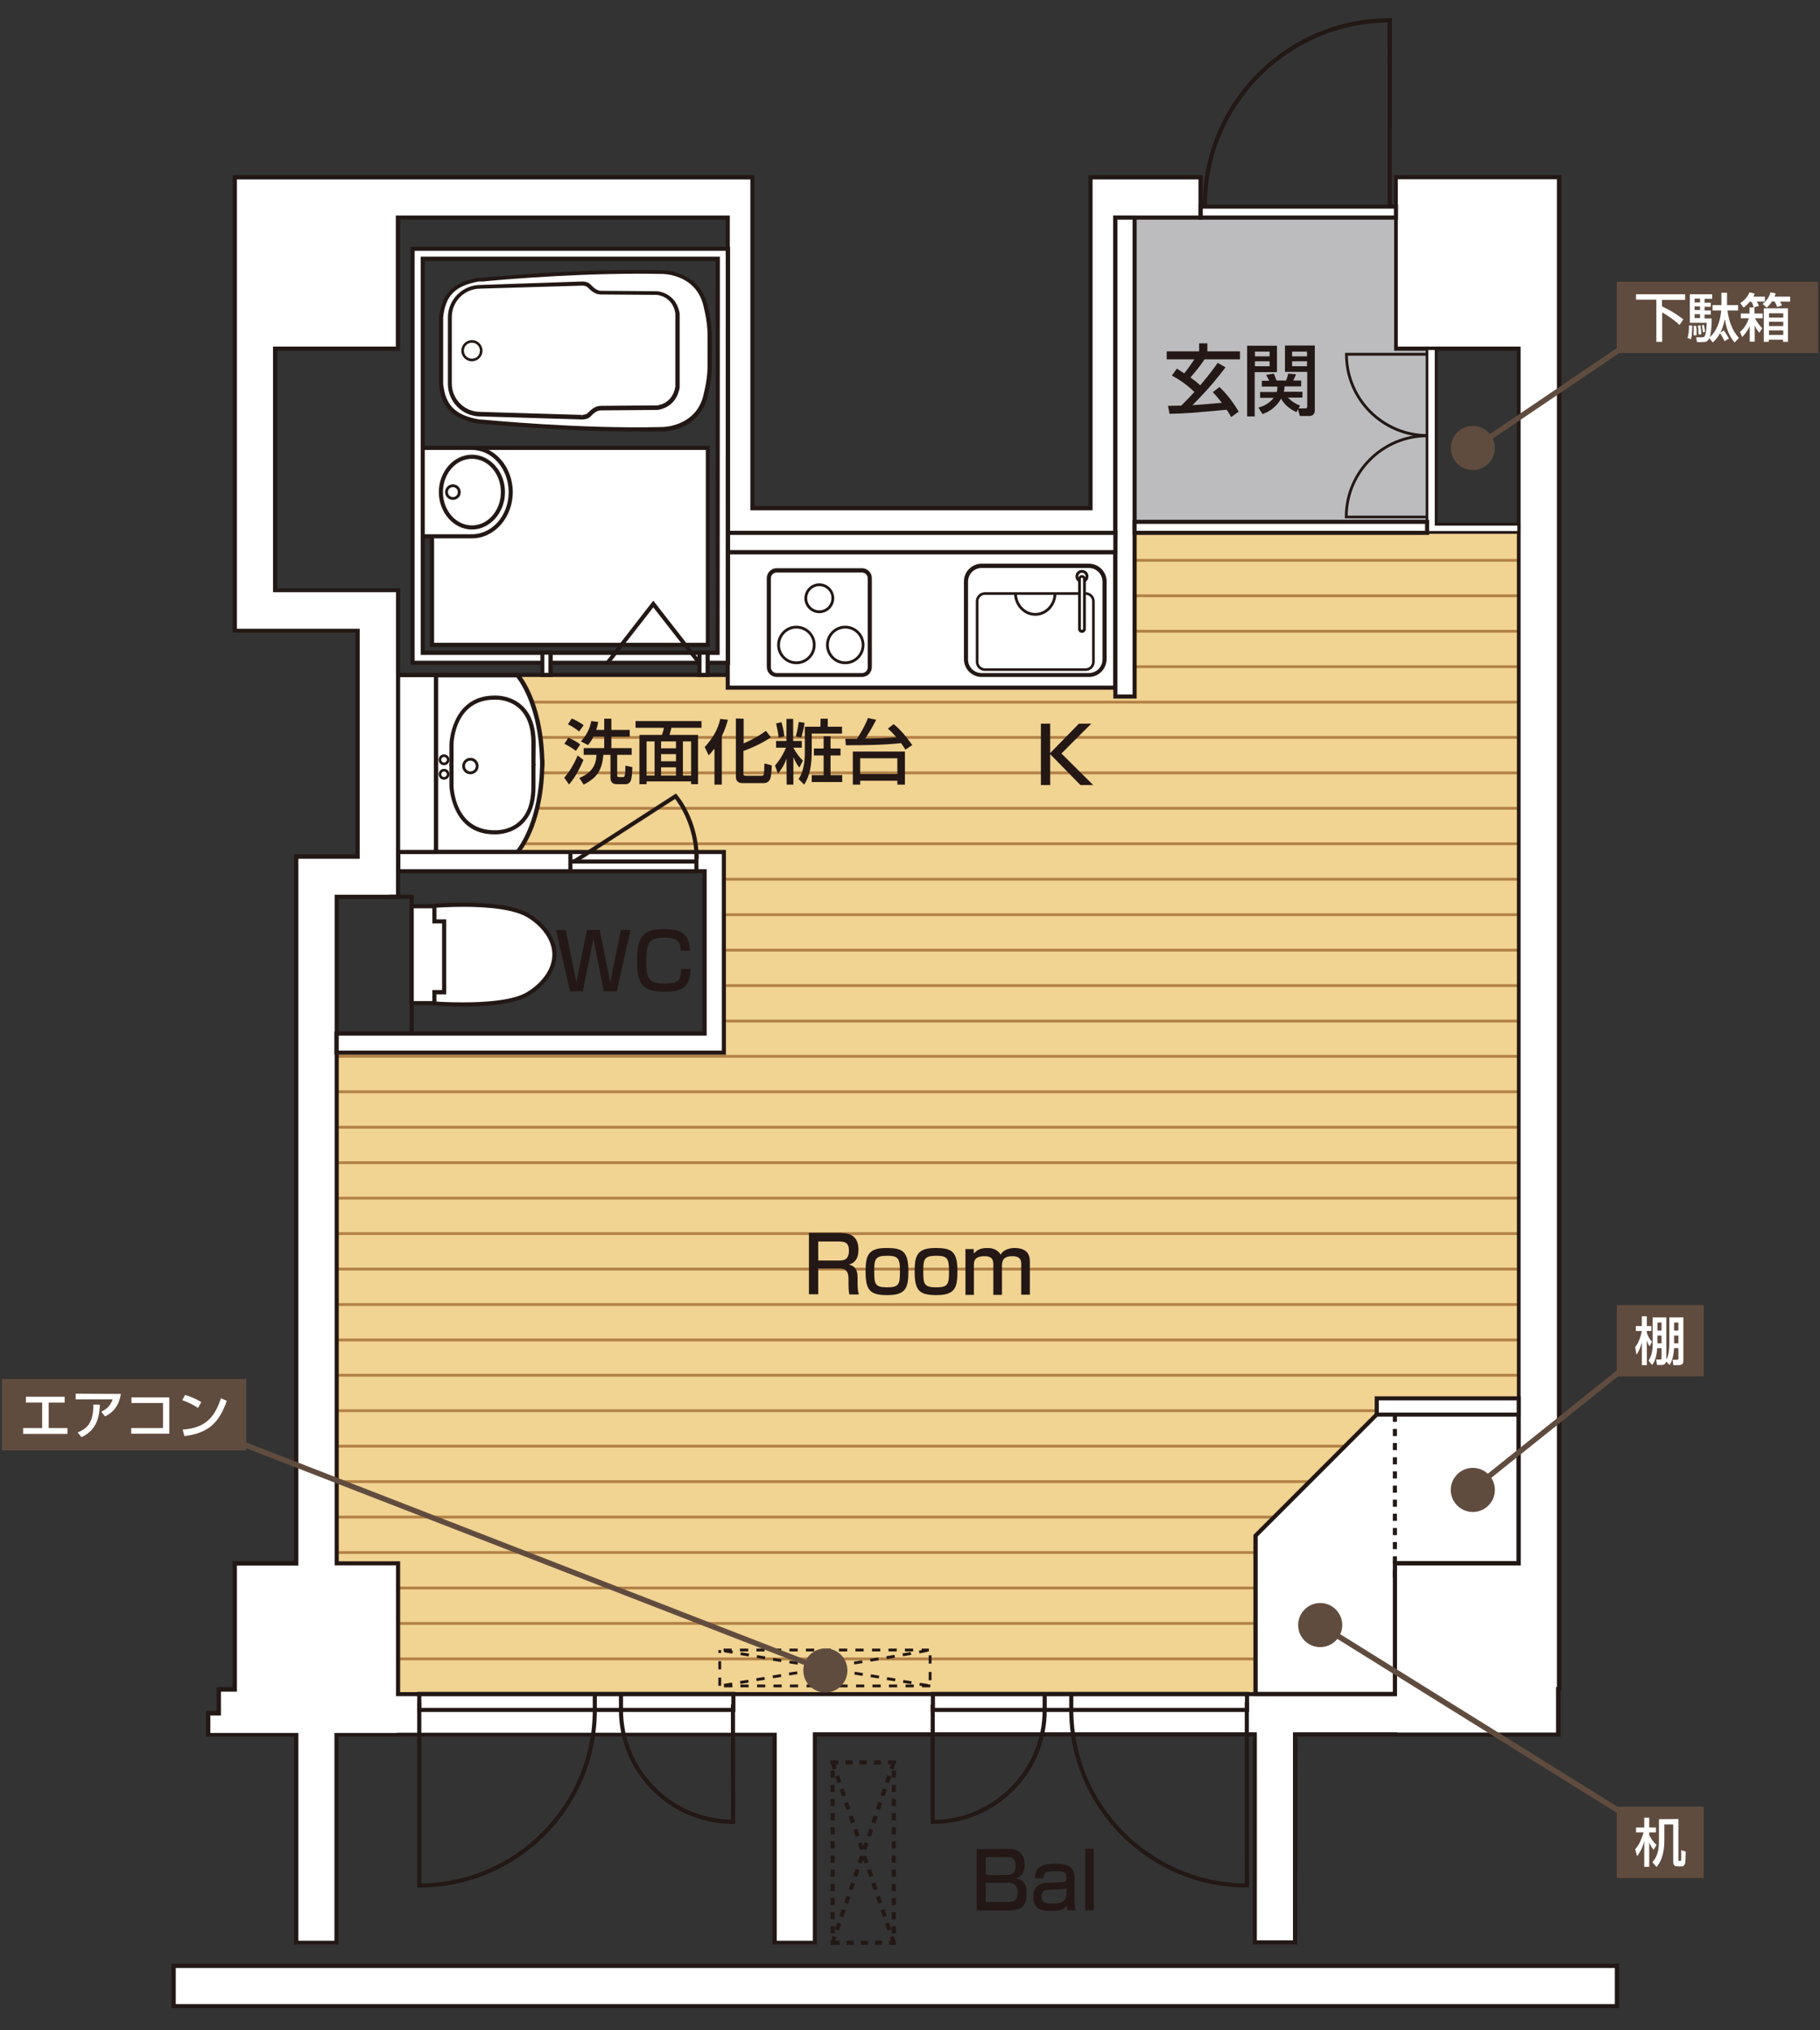 <?xml version="1.0" encoding="utf-8"?>
<!-- Generator: Adobe Illustrator 18.1.0, SVG Export Plug-In . SVG Version: 6.00 Build 0)  -->
<svg version="1.1" id="レイヤー_2" xmlns="http://www.w3.org/2000/svg" xmlns:xlink="http://www.w3.org/1999/xlink" x="0px"
	 y="0px" viewBox="0 126.7 841.9 939" enable-background="new 0 126.7 841.9 939" xml:space="preserve">
<rect x="0" y="126.7" width="841.9" height="939" fill="#333333" stroke="none"/>
<g>
	<rect x="524.9" y="225.5" fill="#BCBCBE" width="135.2" height="147.5"/>
	<g>
		<polygon fill="#F1D392" points="146,609.7 328.2,609.7 328.2,525.2 227.8,525.2 227.8,438.9 336.6,438.9 336.6,444.7 520.4,444.7 
			520.4,370.6 708.7,370.6 708.7,917.5 146,917.5 		"/>
		<g>
			<g>
				<defs>
					<polygon id="SVGID_1_" points="146,609.7 328.2,609.7 328.2,525.2 227.8,525.2 227.8,438.9 336.6,438.9 336.6,444.7 
						520.4,444.7 520.4,370.6 708.7,370.6 708.7,917.5 146,917.5 					"/>
				</defs>
				<clipPath id="SVGID_2_">
					<use xlink:href="#SVGID_1_"  overflow="visible"/>
				</clipPath>
				<g clip-path="url(#SVGID_2_)">
					<g>
						<rect x="99.2" y="221.3" fill="#B28146" width="738.9" height="1.3"/>
						<rect x="99.2" y="237.7" fill="#B28146" width="738.9" height="1.3"/>
						<rect x="99.2" y="254.1" fill="#B28146" width="738.9" height="1.3"/>
						<rect x="99.2" y="270.5" fill="#B28146" width="738.9" height="1.3"/>
						<rect x="99.2" y="286.9" fill="#B28146" width="738.9" height="1.3"/>
						<rect x="99.2" y="303.3" fill="#B28146" width="738.9" height="1.3"/>
						<rect x="99.2" y="319.6" fill="#B28146" width="738.9" height="1.3"/>
						<rect x="99.2" y="336" fill="#B28146" width="738.9" height="1.3"/>
						<rect x="99.2" y="352.4" fill="#B28146" width="738.9" height="1.3"/>
						<rect x="99.2" y="368.8" fill="#B28146" width="738.9" height="1.3"/>
						<rect x="99.2" y="385.2" fill="#B28146" width="738.9" height="1.3"/>
						<rect x="99.2" y="401.6" fill="#B28146" width="738.9" height="1.3"/>
						<rect x="99.2" y="418" fill="#B28146" width="738.9" height="1.3"/>
						<rect x="99.2" y="434.4" fill="#B28146" width="738.9" height="1.3"/>
						<rect x="99.2" y="450.8" fill="#B28146" width="738.9" height="1.3"/>
						<rect x="99.2" y="467.1" fill="#B28146" width="738.9" height="1.3"/>
						<rect x="99.2" y="483.5" fill="#B28146" width="738.9" height="1.3"/>
						<rect x="99.2" y="499.9" fill="#B28146" width="738.9" height="1.3"/>
						<rect x="99.2" y="516.3" fill="#B28146" width="738.9" height="1.3"/>
						<rect x="99.2" y="532.7" fill="#B28146" width="738.9" height="1.3"/>
						<rect x="99.2" y="549.1" fill="#B28146" width="738.9" height="1.3"/>
						<rect x="99.2" y="565.5" fill="#B28146" width="738.9" height="1.3"/>
						<rect x="99.2" y="581.9" fill="#B28146" width="738.9" height="1.3"/>
					</g>
					<g>
						<rect x="99.2" y="598.3" fill="#B28146" width="738.9" height="1.3"/>
						<rect x="99.2" y="614.6" fill="#B28146" width="738.9" height="1.3"/>
						<rect x="99.2" y="631" fill="#B28146" width="738.9" height="1.3"/>
						<rect x="99.2" y="647.4" fill="#B28146" width="738.9" height="1.3"/>
						<rect x="99.2" y="663.8" fill="#B28146" width="738.9" height="1.3"/>
						<rect x="99.2" y="680.2" fill="#B28146" width="738.9" height="1.3"/>
						<rect x="99.2" y="696.6" fill="#B28146" width="738.9" height="1.3"/>
						<rect x="99.2" y="713" fill="#B28146" width="738.9" height="1.3"/>
						<rect x="99.2" y="729.4" fill="#B28146" width="738.9" height="1.3"/>
						<rect x="99.2" y="745.8" fill="#B28146" width="738.9" height="1.3"/>
						<rect x="99.2" y="762.1" fill="#B28146" width="738.9" height="1.3"/>
						<rect x="99.2" y="778.5" fill="#B28146" width="738.9" height="1.3"/>
						<rect x="99.2" y="794.9" fill="#B28146" width="738.9" height="1.3"/>
						<rect x="99.2" y="811.3" fill="#B28146" width="738.9" height="1.3"/>
						<rect x="99.2" y="827.7" fill="#B28146" width="738.9" height="1.3"/>
						<rect x="99.2" y="844.1" fill="#B28146" width="738.9" height="1.3"/>
						<rect x="99.2" y="860.5" fill="#B28146" width="738.9" height="1.3"/>
						<rect x="99.2" y="876.9" fill="#B28146" width="738.9" height="1.3"/>
						<rect x="99.2" y="893.3" fill="#B28146" width="738.9" height="1.3"/>
						<rect x="99.2" y="909.7" fill="#B28146" width="738.9" height="1.3"/>
						<rect x="99.2" y="926" fill="#B28146" width="738.9" height="1.3"/>
						<rect x="99.2" y="942.4" fill="#B28146" width="738.9" height="1.3"/>
					</g>
				</g>
			</g>
		</g>
		<g>
			<path fill="#FFFFFF" d="M250.9,479.8c0-0.4,0-0.8,0-1.2h-0.1c-0.6-27.9-11.4-39.7-11.4-39.7h-37.7v39.7v2.5v39.7h37.7
				c0,0,10.8-11.7,11.4-39.7h0.1C250.9,480.6,250.9,480.2,250.9,479.8z"/>
			<path fill="#231815" d="M239.8,521.7h-39.1v-83.8h39.1l0.3,0.3c0.4,0.5,10.8,12.1,11.7,39.4l0,0l0.1,1c0,0.2,0,0.5,0,0.7v0.5v0.5
				c0,0.2,0,0.5,0,0.7l-0.1,1c-0.8,27.3-11.2,38.9-11.7,39.4L239.8,521.7z M202.6,519.8h36.3c1.6-2,10.4-14,10.9-38.7v-0.9v-0.3
				v-0.7v-0.5c-0.6-24.8-9.3-36.7-10.9-38.7h-36.3V519.8z"/>
		</g>
		<g>
			<path fill="#FFFFFF" d="M245.3,550.8c-11.1-8.1-46.1-5-46.1-5v22.4v22.4c0,0,35,3.1,46.1-5c0,0,11.1-6.6,11.1-17.5
				C256.4,557.2,245.3,550.8,245.3,550.8z"/>
			<path fill="#231815" d="M214.3,592.2L214.3,592.2c-8.4,0-15.1-0.6-15.2-0.6l-0.9-0.1v-46.6l0.9-0.1c0.1,0,6.8-0.6,15.2-0.6
				c10.8,0,25.1,1,31.6,5.8c0.4,0.2,11.5,7,11.5,18.2s-11.1,18-11.6,18.3C239.4,591.2,225.1,592.2,214.3,592.2z M200.1,589.8
				c2.1,0.2,7.6,0.5,14.2,0.5l0,0c10.5,0,24.4-0.9,30.5-5.4c0.2-0.1,10.7-6.5,10.7-16.7s-10.5-16.6-10.6-16.6
				c-6.2-4.5-20-5.5-30.5-5.5c-6.6,0-12.1,0.4-14.2,0.5v43.2H200.1z"/>
		</g>
		<g>
			<rect x="199.8" y="333.9" fill="#FFFFFF" width="127.6" height="91.1"/>
			<path fill="#231815" d="M328.3,425.9H198.8v-93h129.5L328.3,425.9L328.3,425.9z M200.8,424h125.7v-89.2H200.8V424z"/>
		</g>
		<g>
			<ellipse fill="#FFFFFF" cx="218.3" cy="354.3" rx="14.4" ry="16.3"/>
			<path fill="#231815" d="M218.3,371.6c-8.4,0-15.3-7.8-15.3-17.3s6.9-17.3,15.3-17.3c8.4,0,15.3,7.8,15.3,17.3
				S226.7,371.6,218.3,371.6z M218.3,338.9c-7.4,0-13.4,6.9-13.4,15.4c0,8.5,6,15.4,13.4,15.4c7.4,0,13.4-6.9,13.4-15.4
				C231.7,345.8,225.7,338.9,218.3,338.9z"/>
		</g>
		<g>
			<path fill="#FFFFFF" d="M195.6,333.9h22.7c9.9,0,18,9.1,18,20.4c0,11.3-8,20.4-18,20.4h-22.7"/>
			<path fill="#231815" d="M218.3,375.7h-22.7v-1.9h22.7c9.4,0,17-8.7,17-19.5c0-10.7-7.6-19.5-17-19.5h-22.7v-1.9h22.7
				c10.4,0,18.9,9.6,18.9,21.4C237.2,366.1,228.7,375.7,218.3,375.7z"/>
		</g>
		<g>
			<ellipse fill="#FFFFFF" cx="218.3" cy="354.3" rx="14.4" ry="16.3"/>
			<path fill="#231815" d="M218.3,371.6c-8.4,0-15.3-7.8-15.3-17.3s6.9-17.3,15.3-17.3c8.4,0,15.3,7.8,15.3,17.3
				S226.7,371.6,218.3,371.6z M218.3,338.9c-7.4,0-13.4,6.9-13.4,15.4c0,8.5,6,15.4,13.4,15.4c7.4,0,13.4-6.9,13.4-15.4
				C231.7,345.8,225.7,338.9,218.3,338.9z"/>
		</g>
		<g>
			<circle fill="#FFFFFF" cx="209.5" cy="354.3" r="3"/>
			<path fill="#231815" d="M209.5,357.9c-2,0-3.6-1.6-3.6-3.6c0-2,1.6-3.6,3.6-3.6c2,0,3.6,1.6,3.6,3.6
				C213.2,356.3,211.5,357.9,209.5,357.9z M209.5,352c-1.3,0-2.3,1-2.3,2.3s1,2.3,2.3,2.3c1.3,0,2.3-1,2.3-2.3S210.8,352,209.5,352z
				"/>
		</g>
		<g>
			<path fill="#FFFFFF" d="M328.2,288.1v-6.7c0-7-2.2-14.6-2.2-14.6c-4.3-14.5-19.7-14.3-19.7-14.3c-38.5-1-82.9,3.4-82.9,3.4h-1.9
				l0,0c-11.2,2-16.4,6.7-17.5,17.5l0,0v14.7v1.5v14.7l0,0c1.1,10.8,6.3,15.5,17.5,17.5l0,0h1.9c0,0,44.5,4.4,82.9,3.4
				c0,0,15.4,0.2,19.7-14.3c0,0,2.2-7.6,2.2-14.6v-6.7V288.1z"/>
			<path fill="#231815" d="M294.9,326.3c-35,0-71.3-3.5-71.6-3.6h-1.8c-12.1-2.1-17.4-7.4-18.4-18.3v-30.9
				c1.1-11,6.4-16.3,18.3-18.4h2c0.3,0,44.8-4.4,83-3.4l0,0c0.7,0,16.2,0.2,20.6,15c0.1,0.3,2.3,7.8,2.3,14.9v14.8
				c0,7.1-2.2,14.6-2.3,14.9c-4.4,14.8-19.9,15-20.6,15l0,0C302.5,326.2,298.7,326.3,294.9,326.3z M223.4,320.8
				c0.5,0,44.9,4.4,82.9,3.4c0.6,0,14.8-0.2,18.8-13.6c0-0.1,2.2-7.6,2.2-14.4v-14.8c0-6.8-2.2-14.3-2.2-14.4
				c-4-13.5-18.2-13.6-18.8-13.6c-3.8-0.1-7.6-0.1-11.4-0.1c-34.9,0-71.1,3.5-71.4,3.6h-2c-10.9,1.9-15.5,6.6-16.5,16.6v30.7
				c1,10,5.7,14.6,16.7,16.5L223.4,320.8z"/>
		</g>
		<g>
			<rect x="336.6" y="382.1" fill="#FFFFFF" width="179.3" height="62.7"/>
			<path fill="#231815" d="M516.9,445.7H335.7v-64.6H517L516.9,445.7L516.9,445.7z M337.6,443.8H515v-60.7H337.6V443.8z"/>
		</g>
		<g>
			<rect x="80.3" y="1035.9" fill="#FFFFFF" width="667.7" height="18.7"/>
			<path fill="#231815" d="M748.9,1055.5H79.3v-20.6h669.7V1055.5z M81.3,1053.6H747v-16.7H81.3V1053.6z"/>
		</g>
		<g>
			<polygon fill="#FFFFFF" points="504.5,208.7 555.4,208.7 555.4,227.3 516,227.3 516,361.7 516,373.2 504.5,373.2 348.1,373.2 
				336.6,373.2 336.6,361.7 336.6,227.3 184.1,227.3 184.1,288 127.3,288 127.3,399.7 165.5,399.7 184.1,399.7 184.1,418.4 
				184.1,541.5 184.1,541.5 184.1,541.5 155.7,541.5 155.7,849.7 184.1,849.7 184.1,910.2 645.3,910.2 645.3,849.7 702.5,849.7 
				702.5,288 645.7,288 645.7,208.7 721.2,208.7 721.2,256.2 721.2,288 721.2,908 720.8,908 720.8,929 645.3,929 645.3,928.8 
				599.1,928.8 599.1,1025 580.4,1025 580.4,928.8 376.9,928.8 376.9,1025 358.3,1025 358.3,928.8 184.1,928.8 184.1,929 155.7,929 
				155.7,1025 137.1,1025 137.1,929 111,929 108.6,929 96.4,929 96.4,919 101.2,919 101.2,908 108.6,908 108.6,849.7 137.1,849.7 
				137.1,541.5 137,541.5 137,522.8 165.5,522.8 165.5,418.4 127.3,418.4 108.6,418.4 108.6,399.7 108.6,288 108.6,276.6 
				108.6,208.7 184.1,208.7 275.7,208.7 348.1,208.7 348.1,227.3 348.1,361.7 504.5,361.7 504.5,227.3 			"/>
			<path fill="#231815" d="M600.1,1026h-20.6v-96.2H377.9v96.2h-20.6v-96.2H185.1l-1,0.1h-27.5v96.1H136v-96.1H95.3V918h4.9v-11h7.4
				v-58.3H136V521.8h28.4V419.3h-56.8V207.7H349v153h154.5v-153h52.8v20.6h-39.4v145.8H335.7V228.3H185.1v60.6h-56.8v109.9h56.8
				v143.7h-28.4v306.3h28.4v60.5h459.4v-60.5h57.2V288.9h-56.8v-81.2h77.4v701.2h-0.4v21h-77.4v-0.1h-44.3L600.1,1026L600.1,1026z
				 M581.4,1024.1h16.7v-96.2h48.1v0.1h73.6v-21h0.4V209.6h-73.6V287h56.8v563.7h-57.2v60.5H183.2v-60.5h-28.4V540.5h28.4V400.6
				h-56.9V287h56.8v-60.6h154.5v145.8h177.4V226.4h39.4v-16.7h-49v153H347.1v-153H109.6v207.8h56.8v106.4H138v326.9h-28.4v58.3h-7.4
				v11h-4.9v8.1H138v96.1h16.7v-96.1h28.4l1-0.1h175.2v96.2h16.7v-96.4h205.4v96.2H581.4z"/>
		</g>
		<g>
			<rect x="516" y="227.3" fill="#FFFFFF" width="8.9" height="221.5"/>
			<path fill="#231815" d="M525.8,449.8H515V226.4h10.8V449.8z M516.9,447.9h7V228.3h-7V447.9z"/>
		</g>
		<g>
			<rect x="336.6" y="373.2" fill="#FFFFFF" width="179.3" height="8.9"/>
			<path fill="#231815" d="M516.9,383H335.7v-10.8H517L516.9,383L516.9,383z M337.6,381.1H515v-7H337.6V381.1z"/>
		</g>
		<g>
			<polygon fill="#FFFFFF" points="325.8,520.7 184.2,520.7 184.2,529.6 325.8,529.6 325.8,604.7 155.8,604.7 155.8,613.5 
				325.8,613.5 330.3,613.5 334.7,613.5 334.7,529.6 334.7,520.7 			"/>
			<path fill="#231815" d="M335.7,614.5h-181v-10.8h170.2v-73.1H183.3v-10.8h152.5V614.5z M156.7,612.6h177.2v-90.9H185.2v7h141.7
				v77H156.7V612.6z"/>
		</g>
		<g>
			<polygon fill="#FFFFFF" points="664.4,369.1 664.4,288 660.1,288 660.1,369.1 660.1,373 664.4,373 702.5,373 702.5,369.1 			"/>
			<path fill="#231815" d="M703.2,373.6h-43.7v-86.3h5.5v81.2h38.2V373.6z M660.8,372.3h41.1v-2.5h-38.2v-81.2h-3v83.7H660.8z"/>
		</g>
		<g>
			<rect x="555.4" y="222.2" fill="#FFFFFF" width="90.3" height="5.1"/>
			<path fill="#231815" d="M646.7,228.3h-92.2v-7h92.2V228.3z M556.4,226.4h88.4v-3.2h-88.4V226.4z"/>
		</g>
		<g>
			<rect x="524.9" y="368.1" fill="#FFFFFF" width="135.2" height="5.1"/>
			<path fill="#231815" d="M661.1,374.1H523.9v-7h137.2V374.1z M525.8,372.2h133.4V369H525.8V372.2z"/>
		</g>
		<g>
			<path fill="#FFFFFF" d="M402.4,435.3c0,2-1.6,3.6-3.6,3.6h-39.4c-2,0-3.6-1.6-3.6-3.6v-41.1c0-2,1.6-3.6,3.6-3.6h39.4
				c2,0,3.6,1.6,3.6,3.6V435.3z"/>
			<path fill="#231815" d="M398.7,439.8h-39.4c-2.5,0-4.6-2-4.6-4.6v-41.1c0-2.5,2-4.6,4.6-4.6h39.4c2.5,0,4.6,2,4.6,4.6v41.1
				C403.3,437.8,401.3,439.8,398.7,439.8z M359.3,391.5c-1.5,0-2.7,1.2-2.7,2.7v41.1c0,1.5,1.2,2.7,2.7,2.7h39.4
				c1.5,0,2.7-1.2,2.7-2.7v-41.1c0-1.5-1.2-2.7-2.7-2.7H359.3z"/>
		</g>
		<path fill="#231815" d="M503.7,439.8h-49.6c-4.5,0-8.2-3.7-8.2-8.2v-36c0-4.5,3.7-8.2,8.2-8.2h49.6c4.5,0,8.2,3.7,8.2,8.2v36
			C511.8,436.2,508.2,439.8,503.7,439.8z M454.1,389.4c-3.5,0-6.3,2.8-6.3,6.3v36c0,3.5,2.8,6.3,6.3,6.3h49.6c3.4,0,6.3-2.8,6.3-6.3
			v-36c0-3.4-2.8-6.3-6.3-6.3H454.1z"/>
		<path fill="#231815" d="M502.2,437h-46.6c-2.3,0-4.2-1.9-4.2-4.2v-28c0-2.3,1.9-4.2,4.2-4.2h46.6c2.3,0,4.2,1.9,4.2,4.2v28
			C506.4,435.1,504.5,437,502.2,437z M455.6,401.8c-1.6,0-3,1.3-3,3v28c0,1.6,1.3,3,3,3h46.6c1.6,0,3-1.3,3-3v-28c0-1.6-1.3-3-3-3
			H455.6z"/>
		<path fill="#231815" d="M478.9,411.5c-5.4,0-9.8-4.7-9.8-10.4h1.3c0,5,3.8,9.1,8.5,9.1c4.7,0,8.5-4.1,8.5-9.1h1.3
			C488.6,406.9,484.3,411.5,478.9,411.5z"/>
		<path fill="#231815" d="M500.5,396.3c-1.6,0-3-1.3-3-3c0-1.7,1.3-3,3-3s3,1.3,3,3C503.5,395,502.1,396.3,500.5,396.3z
			 M500.5,391.6c-0.9,0-1.7,0.8-1.7,1.7c0,0.9,0.8,1.7,1.7,1.7s1.7-0.8,1.7-1.7C502.2,392.4,501.4,391.6,500.5,391.6z"/>
		<g>
			<path fill="#FFFFFF" d="M501.7,417.6c0,0.6-0.5,1.2-1.2,1.2l0,0c-0.6,0-1.2-0.5-1.2-1.2v-23.1c0-0.6,0.5-1.2,1.2-1.2l0,0
				c0.6,0,1.2,0.5,1.2,1.2V417.6z"/>
			<path fill="#231815" d="M500.5,419.4c-1,0-1.8-0.8-1.8-1.8v-23.1c0-1,0.8-1.8,1.8-1.8s1.8,0.8,1.8,1.8v23.1
				C502.3,418.6,501.5,419.4,500.5,419.4z M500.5,393.9c-0.3,0-0.5,0.2-0.5,0.5v23.1c0,0.3,0.2,0.5,0.5,0.5s0.5-0.2,0.5-0.5v-23.1
				C501,394.2,500.8,393.9,500.5,393.9z"/>
		</g>
		<g>
			<circle fill="#FFFFFF" cx="379" cy="403.4" r="6.3"/>
			<path fill="#231815" d="M379,410.3c-3.8,0-6.9-3.1-6.9-6.9c0-3.8,3.1-6.9,6.9-6.9c3.8,0,6.9,3.1,6.9,6.9
				C385.9,407.2,382.8,410.3,379,410.3z M379,397.8c-3.1,0-5.6,2.5-5.6,5.6c0,3.1,2.5,5.6,5.6,5.6s5.6-2.5,5.6-5.6
				C384.7,400.3,382.1,397.8,379,397.8z"/>
		</g>
		<g>
			<circle fill="#FFFFFF" cx="368.4" cy="425" r="8.3"/>
			<path fill="#231815" d="M368.4,433.9c-4.9,0-8.9-4-8.9-8.9s4-8.9,8.9-8.9c4.9,0,8.9,4,8.9,8.9
				C377.3,429.9,373.3,433.9,368.4,433.9z M368.4,417.4c-4.2,0-7.6,3.4-7.6,7.6c0,4.2,3.4,7.6,7.6,7.6c4.2,0,7.6-3.4,7.6-7.6
				C376.1,420.8,372.6,417.4,368.4,417.4z"/>
		</g>
		<g>
			<circle fill="#FFFFFF" cx="391" cy="425" r="8.3"/>
			<path fill="#231815" d="M391,433.9c-4.9,0-8.9-4-8.9-8.9s4-8.9,8.9-8.9c4.9,0,8.9,4,8.9,8.9S395.9,433.9,391,433.9z M391,417.4
				c-4.2,0-7.6,3.4-7.6,7.6c0,4.2,3.4,7.6,7.6,7.6c4.2,0,7.6-3.4,7.6-7.6C398.6,420.8,395.2,417.4,391,417.4z"/>
		</g>
		<g>
			<path fill="#FFFFFF" d="M332,241.7H195.6h-4.7v4.7v182.2v4.7h4.7H332h4.7v-4.7V246.4v-4.7H332z M332,428.6H195.6V246.4H332V428.6
				z"/>
			<path fill="#231815" d="M337.6,434.2H189.9V240.8h147.8V434.2z M191.8,432.3h143.9V242.7H191.8V432.3z M332.9,429.6H194.6V245.4
				h138.4L332.9,429.6L332.9,429.6z M196.5,427.6H331V247.4H196.5V427.6z"/>
		</g>
		<rect x="184.1" y="437.9" fill="#231815" width="152.6" height="1.9"/>
		<path fill="#FFFFFF" stroke="#231815" stroke-width="0.75" d="M239.7,273.4"/>
		<g>
			<path fill="#FFFFFF" d="M313.3,288.1v-16.3c-1.5-9-9.5-9.5-9.5-9.5l-25.9-0.2c-2.5,0-4.3-1.9-5.6-3.2c-1.3-1.3-3.5-1.1-3.5-1.1
				l-46.8,1.4c-7.8,0-14.1,6.3-14.1,14.1V288v1.5v14.7c0,7.8,6.3,14.1,14.1,14.1l46.8,1.4c0,0,2.2,0.2,3.5-1.1
				c1.3-1.3,3-3.2,5.6-3.2l25.9-0.2c0,0,7.9-0.5,9.5-9.5v-16.3V288.1z"/>
			<path fill="#231815" d="M269.3,320.7L269.3,320.7l-47.1-1.4c-8.3,0-15-6.8-15-15v-30.8c0-8.3,6.8-15,15-15l47.1-1.6
				c0.8,0,2.7,0.1,3.9,1.4l0.2,0.2c1.2,1.2,2.7,2.7,4.7,2.7l25.9,0.2c0.1,0,8.8,0.6,10.4,10.3v34.2c-1.6,9.8-10.3,10.4-10.4,10.4
				l-26,0.2c-2,0-3.5,1.5-4.7,2.7l-0.2,0.2C271.9,320.6,270,320.7,269.3,320.7z M269.3,258.8l-47.1,1.4c-7.3,0-13.2,5.9-13.2,13.1
				v30.8c0,7.2,5.9,13.1,13.1,13.1l46.9,1.4l0.2,1v-1c0.4,0,1.8-0.1,2.6-0.8l0.2-0.2c1.3-1.3,3.2-3.2,6-3.2l25.9-0.2
				c0.2,0,7.2-0.6,8.5-8.7v-33.9c-1.3-7.9-8.3-8.5-8.6-8.5l-25.9-0.2c-2.8,0-4.7-2-6-3.2l-0.2-0.2
				C271.1,258.9,269.7,258.8,269.3,258.8z"/>
		</g>
		<g>
			<path fill="#FFFFFF" d="M222.6,288.8c0,2.4-1.9,4.3-4.3,4.3c-2.4,0-4.3-1.9-4.3-4.3c0-2.4,1.9-4.3,4.3-4.3
				C220.7,284.5,222.6,286.5,222.6,288.8z"/>
			<path fill="#231815" d="M218.3,293.8c-2.7,0-4.9-2.2-4.9-4.9s2.2-4.9,4.9-4.9c2.7,0,4.9,2.2,4.9,4.9S221,293.8,218.3,293.8z
				 M218.3,285.2c-2,0-3.7,1.6-3.7,3.7c0,2,1.6,3.7,3.7,3.7c2.1,0,3.7-1.6,3.7-3.7C222,286.8,220.3,285.2,218.3,285.2z"/>
		</g>
		<g>
			<rect x="250.9" y="428.6" fill="#FFFFFF" width="3.8" height="10.3"/>
			<path fill="#231815" d="M255.7,439.8H250v-12.2h5.7V439.8z M251.8,437.9h1.9v-8.4h-1.9L251.8,437.9L251.8,437.9z"/>
		</g>
		<g>
			<rect x="323.5" y="428.6" fill="#FFFFFF" width="3.8" height="10.3"/>
			<path fill="#231815" d="M328.3,439.8h-5.7v-12.2h5.7V439.8z M324.5,437.9h1.9v-8.4h-1.9V437.9z"/>
		</g>
		<polygon fill="#231815" points="322.7,433.8 302.2,407.6 281.8,433.8 280.3,432.7 302.2,404.5 324.2,432.7 		"/>
		<polygon fill="#231815" points="191.4,604.7 189.5,604.7 189.5,542.4 180,542.4 180,540.5 191.4,540.5 		"/>
		<g>
			<polygon fill="#FFFFFF" points="205.4,552.8 201,552.8 201,545.8 190.5,545.8 190.5,590.7 201,590.7 201,585.6 205.4,585.6 			
				"/>
			<path fill="#231815" d="M201.9,591.6h-12.4v-46.7h12.4v7h4.5v34.7h-4.5V591.6z M191.4,589.7h8.6v-5.1h4.5v-30.8H200v-7h-8.6
				V589.7z"/>
		</g>
		<g>
			<line fill="none" x1="263.8" y1="529.6" x2="263.8" y2="520.7"/>
			<rect x="262.9" y="520.7" fill="#231815" width="1.9" height="8.9"/>
		</g>
		<g>
			<line fill="none" x1="322.1" y1="529.6" x2="322.1" y2="520.7"/>
			<rect x="321.2" y="520.7" fill="#231815" width="1.9" height="8.9"/>
		</g>
		<g>
			<line fill="none" x1="263.8" y1="525.2" x2="322.1" y2="525.2"/>
			<rect x="263.8" y="524.2" fill="#231815" width="58.4" height="1.9"/>
		</g>
		<path fill="#231815" d="M266.1,526l-1-1.6l47.6-30.7l0.5,0.6c0.4,0.5,10,11.5,10,29.6h-1.9c0-14.9-7-25.1-9-27.7L266.1,526z"/>
		<g>
			<path fill="#FFFFFF" d="M208.8,481v-10.1c0,0,0.4-21.6,19.9-21.6c0,0,18-1.3,18,21V481"/>
			<path fill="#231815" d="M247.7,481h-1.9v-10.7c0-7.1-1.9-12.4-5.5-15.8c-4.9-4.6-11.4-4.2-11.5-4.2c-18.4,0-19,19.8-19,20.7v10
				h-1.9v-10.1c0-0.2,0.7-22.5,20.9-22.5c0.2,0,7.3-0.4,12.8,4.7c4.1,3.8,6.2,9.6,6.2,17.2L247.7,481L247.7,481z"/>
		</g>
		<g>
			<path fill="#FFFFFF" d="M208.8,480v10.1c0,0,0.4,21.6,19.9,21.6c0,0,18,1.3,18-21V480"/>
			<path fill="#231815" d="M229.3,512.6c-0.4,0-0.6,0-0.6,0c-20.1,0-20.8-22.3-20.8-22.5V480h1.9v10.1c0,0.8,0.6,20.6,19,20.6
				c0.1,0,6.7,0.4,11.5-4.2c3.7-3.4,5.5-8.8,5.5-15.8V480h1.9v10.7c0,7.6-2.1,13.4-6.2,17.2C236.9,512.2,231.1,512.6,229.3,512.6z"
				/>
		</g>
		<path fill="#231815" d="M217.6,484.8c-2.1,0-3.8-1.7-3.8-3.8s1.7-3.8,3.8-3.8c2.1,0,3.8,1.7,3.8,3.8
			C221.4,483.1,219.7,484.8,217.6,484.8z M217.6,478.5c-1.4,0-2.5,1.1-2.5,2.5s1.1,2.5,2.5,2.5c1.4,0,2.5-1.1,2.5-2.5
			C220.1,479.7,219,478.5,217.6,478.5z"/>
		<g>
			<rect x="184.1" y="438.9" fill="#FFFFFF" width="17.5" height="81.8"/>
			<path fill="#231815" d="M202.6,521.7h-19.4v-83.8h19.4V521.7z M185.1,519.8h15.6v-79.9h-15.6V519.8z"/>
		</g>
		<path fill="#231815" d="M205.4,487.3c-1.4,0-2.5-1.1-2.5-2.5s1.1-2.5,2.5-2.5s2.5,1.1,2.5,2.5
			C207.9,486.2,206.8,487.3,205.4,487.3z M205.4,483.5c-0.7,0-1.3,0.6-1.3,1.3s0.6,1.3,1.3,1.3c0.7,0,1.3-0.6,1.3-1.3
			C206.7,484.1,206.1,483.5,205.4,483.5z"/>
		<path fill="#231815" d="M205.4,480.6c-1.4,0-2.5-1.1-2.5-2.5s1.1-2.5,2.5-2.5s2.5,1.1,2.5,2.5
			C207.9,479.5,206.8,480.6,205.4,480.6z M205.4,476.8c-0.7,0-1.3,0.6-1.3,1.3s0.6,1.3,1.3,1.3c0.7,0,1.3-0.6,1.3-1.3
			S206.1,476.8,205.4,476.8z"/>
		<g>
			<rect x="636.8" y="773.4" fill="#FFFFFF" width="65.7" height="7.6"/>
			<path fill="#231815" d="M703.5,782h-67.6v-9.5h67.6V782z M637.8,780.1h63.8v-5.7h-63.8V780.1z"/>
		</g>
		<g>
			<polygon fill="#FFFFFF" points="636.8,781 580.8,837 580.8,910.2 645.3,910.2 645.3,849.7 702.5,849.7 702.5,781 			"/>
			<path fill="#231815" d="M646.2,911.1h-66.4v-74.5l0.3-0.3l56.2-56.2h67.1v70.6h-57.2V911.1z M581.8,909.2h62.5v-60.5h57.2v-66.8
				h-64.3l-55.4,55.4V909.2z"/>
		</g>
		<g>
			<path fill="#231815" d="M414.4,1026.2h-3.1v-1.9h1.2v-0.1h1.9L414.4,1026.2L414.4,1026.2z M408,1026.2h-3.3v-1.9h3.3V1026.2z
				 M401.5,1026.2h-3.3v-1.9h3.3V1026.2z M394.9,1026.2h-3.3v-1.9h3.3V1026.2z M388.4,1026.2h-4.2v-2h1.9v0.1h2.3V1026.2z
				 M414.4,1020.9h-1.9v-3.3h1.9V1020.9z M386.1,1020.9h-1.9v-3.3h1.9V1020.9z M414.4,1014.4h-1.9v-3.3h1.9V1014.4z M386.1,1014.4
				h-1.9v-3.3h1.9V1014.4z M414.4,1007.8h-1.9v-3.3h1.9V1007.8z M386.1,1007.8h-1.9v-3.3h1.9V1007.8z M414.4,1001.3h-1.9V998h1.9
				V1001.3z M386.1,1001.3h-1.9V998h1.9V1001.3z M414.4,994.7h-1.9v-3.3h1.9V994.7z M386.1,994.7h-1.9v-3.3h1.9V994.7z M414.4,988.2
				h-1.9v-3.3h1.9V988.2z M386.1,988.2h-1.9v-3.3h1.9V988.2z M414.4,981.6h-1.9v-3.3h1.9V981.6z M386.1,981.6h-1.9v-3.3h1.9V981.6z
				 M414.4,975.1h-1.9v-3.3h1.9V975.1z M386.1,975.1h-1.9v-3.3h1.9V975.1z M414.4,968.6h-1.9v-3.3h1.9V968.6z M386.1,968.6h-1.9
				v-3.3h1.9V968.6z M414.4,962h-1.9v-3.3h1.9V962z M386.1,962h-1.9v-3.3h1.9V962z M414.4,955.5h-1.9v-3.3h1.9V955.5z M386.1,955.5
				h-1.9v-3.3h1.9V955.5z M414.4,948.9h-1.9v-3.3h1.9V948.9z M386.1,948.9h-1.9v-3.3h1.9V948.9z M413.5,942.8h-2.7v-1.9h3.7v1.5h-1
				V942.8z M407.5,942.8h-3.3v-1.9h3.3V942.8z M400.9,942.8h-3.3v-1.9h3.3V942.8z M394.4,942.8h-3.3v-1.9h3.3V942.8z M387.8,942.8
				h-2.7v-0.4h-1v-1.5h3.7V942.8z"/>
			<path fill="#231815" d="M412.6,1025.6l-1-2.9l1.8-0.6l1,2.9L412.6,1025.6z M410.5,1019.6l-1.1-3.1l1.8-0.6l1.1,3.1L410.5,1019.6z
				 M408.4,1013.4l-1.1-3.1l1.8-0.6l1.1,3.1L408.4,1013.4z M406.3,1007.2l-1.1-3.1l1.8-0.6l1.1,3.1L406.3,1007.2z M404.2,1001
				l-1.1-3.1l1.8-0.6l1.1,3.1L404.2,1001z M402.1,994.8l-1.1-3.1l1.8-0.6l1.1,3.1L402.1,994.8z M400,988.6l-1.1-3.1l1.8-0.6l1.1,3.1
				L400,988.6z M397.9,982.4l-1.1-3.1l1.8-0.6l1.1,3.1L397.9,982.4z M395.8,976.2l-1.1-3.1l1.8-0.6l1.1,3.1L395.8,976.2z M393.7,970
				l-1.1-3.1l1.8-0.6l1.1,3.1L393.7,970z M391.6,963.8l-1.1-3.1l1.8-0.6l1.1,3.1L391.6,963.8z M389.5,957.6l-1.1-3.1l1.8-0.6
				l1.1,3.1L389.5,957.6z M387.4,951.4l-1.1-3.1l1.8-0.6l1.1,3.1L387.4,951.4z M385.3,945.2l-1.1-3.1l1.8-0.6l1.1,3.1L385.3,945.2z"
				/>
			<path fill="#231815" d="M386,1025.6l-1.8-0.6l1-2.9l1.8,0.6L386,1025.6z M388,1019.6l-1.8-0.6l1.1-3.1l1.8,0.6L388,1019.6z
				 M390.1,1013.4l-1.8-0.6l1.1-3.1l1.8,0.6L390.1,1013.4z M392.3,1007.2l-1.8-0.6l1.1-3.1l1.8,0.6L392.3,1007.2z M394.4,1001
				l-1.8-0.6l1.1-3.1l1.8,0.6L394.4,1001z M396.5,994.8l-1.8-0.6l1.1-3.1l1.8,0.6L396.5,994.8z M398.6,988.6l-1.8-0.6l1.1-3.1
				l1.8,0.6L398.6,988.6z M400.7,982.4l-1.8-0.6l1.1-3.1l1.8,0.6L400.7,982.4z M402.8,976.2l-1.8-0.6l1.1-3.1l1.8,0.6L402.8,976.2z
				 M404.9,970l-1.8-0.6l1.1-3.1l1.8,0.6L404.9,970z M407,963.8l-1.8-0.6l1.1-3.1l1.8,0.6L407,963.8z M409.1,957.6l-1.8-0.6l1.1-3.1
				l1.8,0.6L409.1,957.6z M411.2,951.4l-1.8-0.6l1.1-3.1l1.8,0.6L411.2,951.4z M413.3,945.2l-1.8-0.6l1.1-3.1l1.8,0.6L413.3,945.2z"
				/>
		</g>
		<g>
			<path fill="#231815" d="M577.8,918.5H430.6v-9.3h147.2L577.8,918.5L577.8,918.5z M432.5,916.6h143.4v-5.5H432.5V916.6z"/>
			<path fill="#231815" d="M577.8,999.7h-1c-45.3,0-82.2-36.9-82.2-82.2v-7.4h1.9v7.4c0,43.9,35.5,79.7,79.3,80.3v-83.9h1.9
				L577.8,999.7L577.8,999.7z"/>
			<path fill="#231815" d="M431.5,970.3h-1v-55.2h1.9v53.3c27.6-0.5,49.9-23.1,49.9-50.8v-7.4h1.9v7.4
				C484.3,946.6,460.6,970.3,431.5,970.3z"/>
		</g>
		<g>
			<path fill="#231815" d="M340.1,918.5H193v-9.3h147.2V918.5z M194.9,916.6h143.4v-5.5H194.9V916.6z"/>
			<path fill="#231815" d="M194,999.7h-1v-85.8h1.9v83.9c43.8-0.5,79.3-36.3,79.3-80.3v-7.4h1.9v7.4
				C276.1,962.9,239.3,999.7,194,999.7z"/>
			<path fill="#231815" d="M340.1,970.3h-1c-29.1,0-52.8-23.7-52.8-52.8v-7.4h1.9v7.4c0,27.7,22.3,50.3,49.9,50.8V915h1.9
				L340.1,970.3L340.1,970.3z"/>
		</g>
		<path fill="#231815" d="M643.8,222.2h-1.9v-85.1c-46.2,0.5-83.6,38.2-83.6,84.5h-1.9c0-47.7,38.8-86.5,86.5-86.5h1L643.8,222.2
			L643.8,222.2z"/>
		<path fill="#231815" d="M660.4,328.8c-21.1,0-38.2-17.1-38.2-38.2v-0.7h38.2v1.3h-36.9c0.3,20.1,16.8,36.3,36.9,36.3V328.8z"/>
		<path fill="#231815" d="M660.1,366.4h-38v-0.6c0-21.1,17.1-38.2,38.2-38.2v1.3c-20.2,0-36.6,16.2-36.9,36.3h36.7V366.4z"/>
	</g>
	<path fill="#231815" d="M646.2,856.3h-1.9V853h1.9V856.3z M646.2,849.8h-1.9v-3.3h1.9V849.8z M646.2,843.2h-1.9v-3.3h1.9V843.2z
		 M646.2,836.7h-1.9v-3.3h1.9V836.7z M646.2,830.1h-1.9v-3.3h1.9V830.1z M646.2,823.6h-1.9v-3.3h1.9V823.6z M646.2,817.1h-1.9v-3.3
		h1.9V817.1z M646.2,810.5h-1.9v-3.3h1.9V810.5z M646.2,804h-1.9v-3.3h1.9V804z M646.2,797.4h-1.9v-3.3h1.9V797.4z M646.2,790.9
		h-1.9v-3.3h1.9V790.9z M646.2,784.3h-1.9V781h1.9V784.3z"/>
	<g>
		<path fill="#231815" d="M333.6,906.4h-1.3v-3.8h1.3V906.4z M333.6,898.8h-1.3V895h1.3V898.8z M333.6,891.2h-1.3v-1.3h1.3V891.2z"
			/>
		<path fill="#231815" d="M430.3,907.1h-3.8v-0.6l-1.2-0.2l0.2-1.3l3.8,0.6v0.2h1.1L430.3,907.1L430.3,907.1z M422.7,907.1h-3.8
			v-1.3h3.8V907.1z M415,907.1h-3.8v-1.3h3.8V907.1z M407.4,907.1h-3.8v-1.3h3.8V907.1z M399.8,907.1H396v-1.3h3.8V907.1z
			 M392.1,907.1h-3.8v-1.3h3.8V907.1z M384.5,907.1h-3.8v-1.3h3.8V907.1z M376.9,907.1h-3.8v-1.3h3.8V907.1z M369.2,907.1h-3.8v-1.3
			h3.8V907.1z M361.6,907.1h-3.8v-1.3h3.8V907.1z M354,907.1h-3.8v-1.3h3.8V907.1z M346.3,907.1h-3.8v-1.3h3.8V907.1z M338.7,907.1
			h-3.8v-0.8l-0.1-0.8l3.8-0.6l0.2,1.3l0,0v0.9H338.7z M421.5,905.6l-3.8-0.6l0.2-1.3l3.8,0.6L421.5,905.6z M342.5,905.5l-0.2-1.3
			l3.8-0.6l0.2,1.3L342.5,905.5z M414,904.3l-3.8-0.6l0.2-1.3l3.8,0.6L414,904.3z M350,904.2l-0.2-1.3l3.8-0.6l0.2,1.3L350,904.2z
			 M430.9,903.8h-1.3V900h1.3V903.8z M406.5,903l-3.8-0.6l0.2-1.3l3.8,0.6L406.5,903z M357.6,902.9l-0.2-1.3l3.8-0.6l0.2,1.3
			L357.6,902.9z M399,901.8l-3.8-0.6l0.2-1.3l3.8,0.6L399,901.8z M365.1,901.6l-0.2-1.3l3.8-0.6l0.2,1.3L365.1,901.6z M391.4,900.5
			l-3.8-0.6l0.2-1.3l3.8,0.6L391.4,900.5z M372.6,900.3l-0.2-1.3l3.8-0.6l0.2,1.3L372.6,900.3z M383.9,899.2l-2.3-0.4l-1.5,0.3
			l-0.2-1.3l0.4-0.1l0.1-0.4l1.3,0.2l2-0.3l0.1,0.7l0.3,0.1L383.9,899.2z M376.4,897.9l-3.8-0.6l0.2-1.3l3.8,0.6L376.4,897.9z
			 M387.6,897.8l-0.2-1.3l3.8-0.6l0.2,1.3L387.6,897.8z M368.9,896.6l-3.8-0.6l0.2-1.3l3.8,0.6L368.9,896.6z M395.2,896.5l-0.2-1.3
			l3.8-0.6l0.2,1.3L395.2,896.5z M430.9,896.1h-1.3v-3.8h1.3V896.1z M361.3,895.4l-3.8-0.6l0.2-1.3l3.8,0.6L361.3,895.4z
			 M402.7,895.2l-0.2-1.3l3.8-0.6l0.2,1.3L402.7,895.2z M353.8,894.1l-3.8-0.6l0.2-1.3l3.8,0.6L353.8,894.1z M410.2,894l-0.2-1.3
			l3.8-0.6l0.2,1.3L410.2,894z M346.3,892.8l-3.8-0.6l0.2-1.3l3.8,0.6L346.3,892.8z M417.7,892.7l-0.2-1.3l3.8-0.6l0.2,1.3
			L417.7,892.7z M338.8,891.5l-3.8-0.6l0.1-0.4h-0.4v-1.3h3.8v0.9l0.5,0.1L338.8,891.5z M425.3,891.4l-0.2-1.3l1.2-0.2v-0.7h3.4v1.3
			H429v0.2L425.3,891.4z M422.4,890.5h-3.8v-1.3h3.8V890.5z M414.8,890.5H411v-1.3h3.8V890.5z M407.2,890.5h-3.8v-1.3h3.8V890.5z
			 M399.5,890.5h-3.8v-1.3h3.8V890.5z M391.9,890.5h-3.8v-1.3h3.8V890.5z M384.3,890.5h-3.8v-1.3h3.8V890.5z M376.6,890.5h-3.8v-1.3
			h3.8V890.5z M369,890.5h-3.8v-1.3h3.8V890.5z M361.4,890.5h-3.8v-1.3h3.8V890.5z M353.7,890.5h-3.8v-1.3h3.8V890.5z M346.1,890.5
			h-3.8v-1.3h3.8V890.5z"/>
	</g>
	<g>
		<path fill="#231815" d="M389.3,697c5.2,0,7.8,2.6,7.8,7.6c0,2.2-0.3,5.8-4.4,7c3.3,0.7,4,3.1,4,6v2.7c0,3.1,0.4,4.5,0.6,5.1h-4.4
			c-0.4-1.7-0.4-3.9-0.4-4.5v-2.8c0-4.7-2.6-4.7-4.8-4.7h-9.2v11.9h-4.3v-28.4h15.1V697z M378.5,700.9v8.8h9.5
			c2.4,0,4.7-0.3,4.7-4.7c0-3.4-1.7-4.1-4.6-4.1L378.5,700.9L378.5,700.9z"/>
		<path fill="#231815" d="M410,703.9c7.2,0,10.2,1.3,10.2,10.5c0,7.6-0.9,11.3-9.6,11.3c-7.9,0-10.2-1.9-10.2-10.9
			C400.4,707.5,401.5,703.9,410,703.9z M410.4,722.1c5.6,0,5.9-1.5,5.9-7.8c0-5.7-1-6.8-5.9-6.8c-5.7,0-6,1.7-6,7.3
			C404.4,720.5,404.7,722.1,410.4,722.1z"/>
		<path fill="#231815" d="M432.7,703.9c7.2,0,10.2,1.3,10.2,10.5c0,7.6-0.9,11.3-9.6,11.3c-7.9,0-10.2-1.9-10.2-10.9
			C423.1,707.5,424.2,703.9,432.7,703.9z M433.1,722.1c5.6,0,5.9-1.5,5.9-7.8c0-5.7-1-6.8-5.9-6.8c-5.7,0-6,1.7-6,7.3
			C427.1,720.5,427.4,722.1,433.1,722.1z"/>
		<path fill="#231815" d="M450.4,704.2l0.1,2.3c1.3-1.6,3-2.6,6.2-2.6c1.3,0,4.4,0.1,6.2,3.1c1.4-2.7,4.9-3.1,6.3-3.1
			c6.8,0,7.2,4.1,7.2,6.5v15.1h-4v-14.1c0-1.4-0.1-3.7-4-3.7c-3.2,0-4.9,1-4.9,4.3v13.6h-4v-13.8c0-1.9-0.1-4.1-4.1-4.1
			c-4.9,0-4.9,2.7-4.9,4.2v13.7h-3.9v-21.2h3.8V704.2z"/>
	</g>
	<g>
		<path fill="#231815" d="M269.9,478.2c-1.5,3.5-3.9,8.3-6.7,11.3l-2.2-3.1c3.5-3.9,5.8-9.2,6.2-10.3L269.9,478.2z M262.9,467.9
			c1.7,0.7,3.9,1.8,5.5,3.1l-2,3c-1.8-1.4-3.4-2.3-5.3-3.3L262.9,467.9z M264.5,459c1.7,0.7,4,2,5.5,3.1l-2.1,2.9
			c-2.4-1.9-4.1-2.8-5.2-3.3L264.5,459z M274.5,467.4c-0.9,2-1.8,3-2.5,3.9l-3.3-1.7c3.7-3.9,4.5-7.9,4.8-9.4l3.2,0.4
			c-0.2,0.9-0.3,1.9-0.9,3.7h3.7v-5.2h3.3v5.2h8.5v3.1h-8.5v5.3h9.4v3.1h-6.7v9.2c0,1,0.2,1.1,1,1.1h1.6c0.8,0,1.2-0.2,1.2-5.3
			l3.2,0.7c0,1.4-0.2,5.6-0.9,6.7c-0.9,1.2-1.8,1.2-2.5,1.2h-3.5c-0.9,0-3.2,0-3.2-2.9v-10.7h-3.3c-0.7,8-3.5,10.8-9.1,13.8l-2-3.1
			c3.4-1.4,7.8-4,7.9-10.7H270v-3.1h9.5v-5.3H274.5z"/>
		<path fill="#231815" d="M324.5,463.3h-13.9c-0.3,1.3-0.6,2.3-0.9,3.3h13.2v22.8h-3.2v-1.3h-20.6v1.3h-3.3v-22.8h10.4
			c0.3-0.8,0.7-2,0.9-3.3h-13.1v-3.1h30.5L324.5,463.3L324.5,463.3z M299.1,469.6v15.8h3.7v-15.8H299.1z M305.8,469.6v3.2h6.9v-3.2
			H305.8z M305.8,475.5v3.3h6.9v-3.3H305.8z M305.8,481.6v3.8h6.9v-3.8H305.8z M315.9,469.6v15.8h3.8v-15.8H315.9z"/>
		<path fill="#231815" d="M330.5,472.9c-1.4,1.8-1.9,2.4-2.7,3.1l-1.8-3.8c3.9-4.3,6-8,7.2-13l3.5,0.4c-0.4,1.4-1,3.9-2.8,7.5v22.5
			h-3.4V472.9z M344,459.1v11.4c1.4-0.6,6.1-2.6,10.3-5.8l2.3,3c-3.5,2.5-9.2,5.1-12.7,6.3v10.3c0,0.9,0,1.2,1.3,1.2h6.9
			c0.9,0,1.1-0.3,1.2-0.6c0.2-0.6,0.3-4.4,0.3-5.1l3.4,0.9c0,1.4-0.2,5.5-0.9,6.6c-0.7,1.2-1.6,1.6-3.1,1.6h-9.3c-0.9,0-3.3,0-3.3-3
			V459L344,459.1L344,459.1z"/>
		<path fill="#231815" d="M363.8,477.6c-0.9,2.6-1.8,4.2-3.9,6.9l-1.4-3.7c1-1.2,3.1-3.6,5.1-8.3H359v-3.1h4.8v-10.2h3.1v10.2h4v3.1
			H367c0.1,0.2,1.4,3,4.4,6l-1.6,3.2c-1-1.2-1.8-2.4-2.8-4.9v12.8h-3.1L363.8,477.6L363.8,477.6z M361.5,460.7
			c1,3.6,1.2,5.5,1.3,6.6l-2.6,0.6c-0.1-1-0.2-2.3-1.2-6.6L361.5,460.7z M372.2,461c-0.4,2.9-1.2,5.6-1.6,6.9l-2.5-0.6
			c0.8-2.5,1.2-5.4,1.4-6.7L372.2,461z M379.6,459.1h3.3v3.7h6.6v3.2h-14v8.1c0,6.6-1,11.7-3.5,15.5l-2.6-2.6
			c2.9-4.2,2.9-10.1,2.9-12.9v-11.3h7.2L379.6,459.1L379.6,459.1z M388.8,472.9v3.2h-4.6v9.1h5.4v3.2h-14.1v-3.2h5.5v-9.1h-4.5v-3.2
			h4.5v-5.7h3.2v5.7H388.8z"/>
		<path fill="#231815" d="M391,468.4c0.7,0,3.8,0,5.4,0c0.9-1.3,3.6-5.6,5.1-9.6l3.8,0.8c-1.5,3-3.2,5.9-5.1,8.7
			c5.5-0.1,9.7-0.2,14.5-0.6c-1.9-2.1-2.9-3.1-4-4l2.7-2.1c1.7,1.4,4.5,3.9,8.6,9.7l-3.2,2.1c-0.5-0.8-1-1.7-2-3
			c-6.9,0.8-16.6,1-25.5,1L391,468.4z M418.6,474.3v15.3h-3.5v-1.8h-17.2v1.8h-3.4v-15.3H418.6z M397.9,477.4v7.3h17.2v-7.3H397.9z"
			/>
	</g>
	<g>
		<path fill="#231815" d="M499.1,461.4h5.7L491,475.2l14.7,14.6h-5.9l-14-14.3v14.3h-4.3v-28.4h4.3V475L499.1,461.4z"/>
	</g>
	<g>
		<path fill="#231815" d="M261.7,556.8l4.9,24.4l4.9-24.4h5.9l4.9,24.4l4.9-24.4h4.5l-6.4,28.4h-6l-4.8-24.3l-4.9,24.3h-5.9
			l-6.5-28.4H261.7z"/>
		<path fill="#231815" d="M314.9,566.5c0-5.5-3-6.1-7.6-6.1c-7,0-8.3,1.8-8.3,11.1c0,7.6,0.8,10.1,8.4,10.1c5.7,0,7.7-0.8,7.7-6.8
			h4.3c-0.1,8.1-3.6,10.6-11.5,10.6c-10.5,0-13.2-3.1-13.2-14.4c0-10.3,2.1-14.6,12.4-14.6c7,0,11.9,1.4,12.1,10h-4.3V566.5z"/>
	</g>
	<g>
		<path fill="#231815" d="M466.8,981.8c5.9,0,7.2,4.2,7.2,7.4c0,2.5-0.7,5.1-3.8,6.2c2.8,0.8,4.7,2.1,4.7,6.9c0,4.8-1.3,8-7.9,8
			h-15.2v-28.4L466.8,981.8L466.8,981.8z M456,985.6v8.3h9.3c4,0,4.5-1.8,4.5-4.5c0-3-1.4-3.8-4.3-3.8H456z M456,997.5v8.9h10.3
			c2.6,0,4.4-0.7,4.4-4.5c0-4.4-3-4.4-4.9-4.4H456z"/>
		<path fill="#231815" d="M497.1,1005.7c0,2.8,0.3,3.9,0.5,4.5h-3.8c-0.2-0.9-0.3-1.3-0.3-2.4c-1.1,2-2.6,2.7-7.4,2.7
			c-4.1,0-8.1-0.6-8.1-6.3c0-1.4,0-6.3,5.9-6.6l7.5-0.4c1,0,1.9-0.1,1.9-2.1c0-2.6-1.2-3-5.4-3c-3.8,0-5.2,0.5-5.2,3.3h-3.9
			c0-5.7,4-6.7,8.9-6.7c6.5,0,9.4,1.3,9.4,6.9L497.1,1005.7L497.1,1005.7z M493.3,999.6c-0.5,0.8-1.7,0.8-2,0.8l-6.1,0.3
			c-3.4,0.1-3.4,1.9-3.4,3.4c0,2.7,2.1,3,5.1,3c3.5,0,6.4-0.6,6.4-4.5V999.6z"/>
		<path fill="#231815" d="M506,981.8v28.4h-4v-28.4H506z"/>
	</g>
	<g>
		<path fill="#231815" d="M540.3,314.4c0.9,0,5.1-0.1,6.1-0.1c0.8-0.8,2.8-2.7,6.1-6.3c-4-4-8.2-6.4-10.4-7.6l2.3-3.2
			c0.9,0.6,2,1.2,3.4,2.2c2.3-2.8,4.4-6.1,4.7-6.5h-12.8v-3.7h15v-3.7h3.8v3.7h15.1v3.7h-16.4c-1.9,3-4.3,5.7-6.5,8.4
			c0.9,0.6,3,2.2,4.5,3.6c4-4.7,6.3-7.8,8.1-10.4l3.6,2.1c-2.9,3.8-7.1,9.3-15.3,17.5c1.7-0.1,8-0.6,13.6-1.1
			c-2.1-2.7-3-3.7-4.2-4.9l3.1-2.4c1.4,1.4,4.8,4.5,8.9,11.4l-3.5,2.5c-0.6-1.1-1.2-2.2-2.1-3.4c-16.2,1.5-18.3,1.7-26.4,1.9
			L540.3,314.4z"/>
		<path fill="#231815" d="M576.9,286.6h13.8v12.2h-10.3v20.5h-3.5V286.6z M580.5,289.3v2.2h6.8v-2.2H580.5z M580.5,293.8v2.3h6.8
			v-2.3H580.5z M599.7,317.3c-3-1.3-5.6-3.5-7.1-6.2c-2.9,5-6.9,6.5-8.6,7.1l-1.9-3c1.1-0.3,4.7-1.3,7.1-4.5h-6.3V308h7.7
			c0.3-1,0.3-1.7,0.3-2.5h-7.2v-2.7h3.4c-0.3-0.7-1-2-1.4-2.7l3.5-0.6c0.5,0.9,1,2.5,1.3,3.2h4.4c0.4-0.9,0.9-2.6,1-3.2l3.6,0.3
			c-0.2,0.7-0.8,2-1.3,2.9h3.7v2.7h-7.7c0,0.9-0.1,1.5-0.3,2.5h8.6v2.7h-6.7c1.8,1.9,3.8,3,5.6,3.7l-0.7,1.3h3.1
			c0.6,0,0.9-0.2,0.9-1.1v-15.8h-10.3v-12.2h13.8v30c0,1.3-0.6,2.6-2.6,2.6h-4.3l-0.9-3.1L599.7,317.3z M597.7,289.3v2.2h6.9v-2.2
			H597.7z M597.7,293.8v2.3h6.9v-2.3H597.7z"/>
	</g>
	<rect x="0.9" y="764.5" fill="#604C3F" width="113" height="33"/>
	<g>
		<path fill="#FFFFFF" d="M29.9,772.7v2.7h-7.4v11.8h8.7v2.7H10.7v-2.7h8.8v-11.8H12v-2.7H29.9z"/>
		<path fill="#FFFFFF" d="M55.9,771.4c-1,6.6-4.7,9.1-7.3,10.4l-1.8-2.2c1.6-0.7,4.1-2,5.3-5.7H35v-2.6L55.9,771.4L55.9,771.4z
			 M35.9,789.2c4.3-1.7,7.3-4.3,7.3-12.9l3,0.1c-0.3,8.7-3.4,12.5-8.5,15L35.9,789.2z"/>
		<path fill="#FFFFFF" d="M78.3,773v16.8H60.7v-2.6h14.7v-11.6H60.8V773L78.3,773L78.3,773z"/>
		<path fill="#FFFFFF" d="M91.6,777.9c-1.8-1.3-4.8-2.8-7.3-3.6l1.3-2.4c2.1,0.6,4.3,1.3,7.5,3.3L91.6,777.9z M84.5,787.9
			c9.1-0.7,14.4-4.2,17.7-14.5l2.7,1.2c-3.6,10.4-8.8,15-19.6,16.3L84.5,787.9z"/>
	</g>
	<rect x="747.9" y="257" fill="#604C3F" width="93.1" height="33"/>
	<g>
		<path fill="#FFFFFF" d="M756.8,262.8h22.7v2.6h-10.7v3c5.9,2.8,8.6,5.1,9.9,6l-1.8,2.6c-2.9-2.8-6.9-5.2-8-5.8v13.6h-2.7v-19.5
			h-9.4V262.8z"/>
		<path fill="#FFFFFF" d="M782.8,277.2c0,4.3-0.4,5.8-0.6,6.4l-1.6-0.6c0.4-1.2,0.7-2.7,0.7-5.8L782.8,277.2L782.8,277.2z
			 M790.7,283.1c-0.8,1.8-2,1.8-3.1,1.8H785l-0.4-2.2h2.8c0.5,0,0.9-0.1,1.2-0.6c0.7-1.1,0.9-5.7,0.9-6.1h-7.8v-13.2H792v2.1h-3.5
			v1.8h2.9v1.9h-2.9v1.7h2.9v1.9h-2.9v1.8h3.3c0,2.6-0.2,6.1-0.8,8.6c1.7-1.6,4.5-4.8,5.2-12.3h-4v-2.5h4.1v-5.7h2.6v5.7h5.1v2.5
			h-4.9c0.6,4.7,2.1,9.2,5.3,12.7l-2,2.1c-1.6-1.9-3.5-4.6-4.5-10.7c-1.3,5.4-2.7,8-5.6,10.7L790.7,283.1z M784.6,277.4
			c0.2,1.1,0.3,2.4,0.2,4.4h-1.4c0-0.8,0.1-1.6,0.1-2.6c0-0.9,0-1.3-0.1-1.8L784.6,277.4L784.6,277.4z M783.9,264.8v1.8h2.5v-1.8
			H783.9z M783.9,268.4v1.7h2.5v-1.7H783.9z M783.9,272v1.8h2.5V272H783.9z M786.6,277.2c0.1,0.9,0.4,2.6,0.4,4.1l-1.3,0.1
			c0-1.7-0.1-3.3-0.3-4.2L786.6,277.2L786.6,277.2z M788.2,276.9c0.1,0.5,0.4,1.9,0.5,3.3l-1,0.2c-0.1-1.3-0.2-1.9-0.4-3.2
			L788.2,276.9z M797.4,279.5c0.6,0.8,1.7,2.5,2.4,3.8l-2.1,1.2c-0.3-0.8-0.6-1.5-2.1-3.8L797.4,279.5z"/>
		<path fill="#FFFFFF" d="M809.5,266.1c-1.1,1.4-2.1,2.2-2.9,2.9l-1.6-2.1c1.4-0.9,3.2-2.4,4.3-5l2.4,0.6c-0.2,0.5-0.3,0.8-0.6,1.4
			h5.3v2.3h-3.7c0.6,1.1,0.8,1.5,0.9,2l-2.4,0.7c-0.2-1-0.5-1.8-1-2.6h-0.7V266.1z M809.3,277.7c-1.2,2.6-2.6,4-3.4,4.9l-1-2.4
			c2-1.7,3.2-3.7,4.1-6.3h-3.7v-2.2h4v-2.8h2.3v2.8h3.8v2.2h-3.6c1.2,2.3,2.6,3.8,3.4,4.6l-1.4,2.1c-0.7-0.9-1.4-1.8-2.1-3.4v7.5
			h-2.3v-7H809.3z M819.7,266.1c-0.8,1.3-1.7,2.1-2.4,2.9l-1.9-1.7c1-0.9,2.9-2.6,3.6-5.4l2.4,0.5c-0.2,0.6-0.3,0.9-0.5,1.5h7.2v2.3
			h-4.7c0.6,1,0.7,1.3,0.9,1.7l-2.2,0.8c-0.2-0.5-0.8-2-1.2-2.5L819.7,266.1L819.7,266.1z M827.1,269.3v15.5h-2.3v-1h-6.6v1h-2.3
			v-15.5H827.1z M818.3,271.6v2h6.6v-2H818.3z M818.3,275.5v2h6.6v-2H818.3z M818.3,279.5v2.1h6.6v-2.1H818.3z"/>
	</g>
	<rect x="747.9" y="730.3" fill="#604C3F" width="40.2" height="33"/>
	<g>
		<path fill="#FFFFFF" d="M756.4,749.7c1.5-1.6,2.7-5.2,3.1-7.4h-2.8V740h2.8v-4.5h2.3v4.5h2.1v2.3h-2.1v0.7
			c0.7,2.5,1.9,3.7,2.4,4.2l-1.1,2.2c-0.4-0.6-0.8-1.1-1.3-2.8v11.5h-2.3v-10.6c-0.6,2.2-1,3.5-2.5,5.8L756.4,749.7z M772.2,748.1
			V736h6.5v19.5c0,1.5-0.1,2.6-2.4,2.6h-2.2l-0.4-2.5h1.8c0.7,0,0.9,0,0.9-0.8v-4.6h-2c-0.1,2.5-0.7,5.8-2.1,7.8l-1.6-1.6
			c-0.1,0.4-0.3,1.6-2,1.6h-2.2l-0.4-2.5h1.7c0.7,0,0.8-0.1,0.8-0.8v-4.5h-2c-0.3,4.2-1.3,6.6-2.4,7.8l-1.6-2
			c1.9-2.8,1.9-6.6,1.9-7.6V736h6.3v19.5C771.5,754.3,772.2,752.2,772.2,748.1z M766.7,738.4v3.7h1.9v-3.7H766.7z M766.7,744.4v3.6
			h1.9v-3.6H766.7z M774.4,738.4v3.7h2v-3.7H774.4z M774.4,744.4v3.6h2v-3.6H774.4z"/>
	</g>
	<rect x="747.9" y="962.3" fill="#604C3F" width="40.2" height="33"/>
	<g>
		<path fill="#FFFFFF" d="M756.4,982c1.2-1.4,2.5-3.1,3.9-7.8h-3.5v-2.3h3.8v-4.5h2.3v4.5h3.1v2.3h-3.1v1.2c0.7,1.4,1.7,3.1,3.4,4.6
			l-1.4,2.3c-1.1-1.6-1.4-2-2-3.5v11.3h-2.3v-11.9c-0.8,3.3-2,5.2-3.3,7L756.4,982z M776.4,968v19c0,0.2,0.1,0.4,0.4,0.4h0.5
			c0.2,0,0.3-0.2,0.4-0.4c0-0.3,0-3.9,0-4.6l2.1,0.7c-0.1,4.7-0.2,5-0.3,5.4c-0.2,0.7-0.6,1.4-1.5,1.4h-2.2c-1.5,0-1.8-1.1-1.8-1.9
			v-17.5h-4.1v7.1c0,8-2.4,11.1-3.6,12.6l-1.9-2.2c2.7-3.2,3-6.4,3-10.5v-9.4L776.4,968L776.4,968z"/>
	</g>
	<circle fill="#604C3F" cx="681.3" cy="333.9" r="10.2"/>
	<circle fill="#604C3F" cx="681.3" cy="815.8" r="10.2"/>
	<circle fill="#604C3F" cx="610.7" cy="878.3" r="10.2"/>
	<circle fill="#604C3F" cx="381.8" cy="899.3" r="10.2"/>
	
		<rect x="715.2" y="267.6" transform="matrix(-0.56 -0.828 0.828 -0.56 861.269 1077.137)" fill="#604C3F" width="2.5" height="84.8"/>
	
		<rect x="715.2" y="742.7" transform="matrix(-0.625 -0.781 0.781 -0.625 548.968 1839.219)" fill="#604C3F" width="2.5" height="89.9"/>
	<polygon fill="#604C3F" points="750.9,967 610.1,879.4 611.4,877.2 752.2,964.8 	"/>
	
		<rect x="100.4" y="845.2" transform="matrix(-0.932 -0.362 0.362 -0.932 169.251 1724.586)" fill="#604C3F" width="291.4" height="2.5"/>
</g>
</svg>
